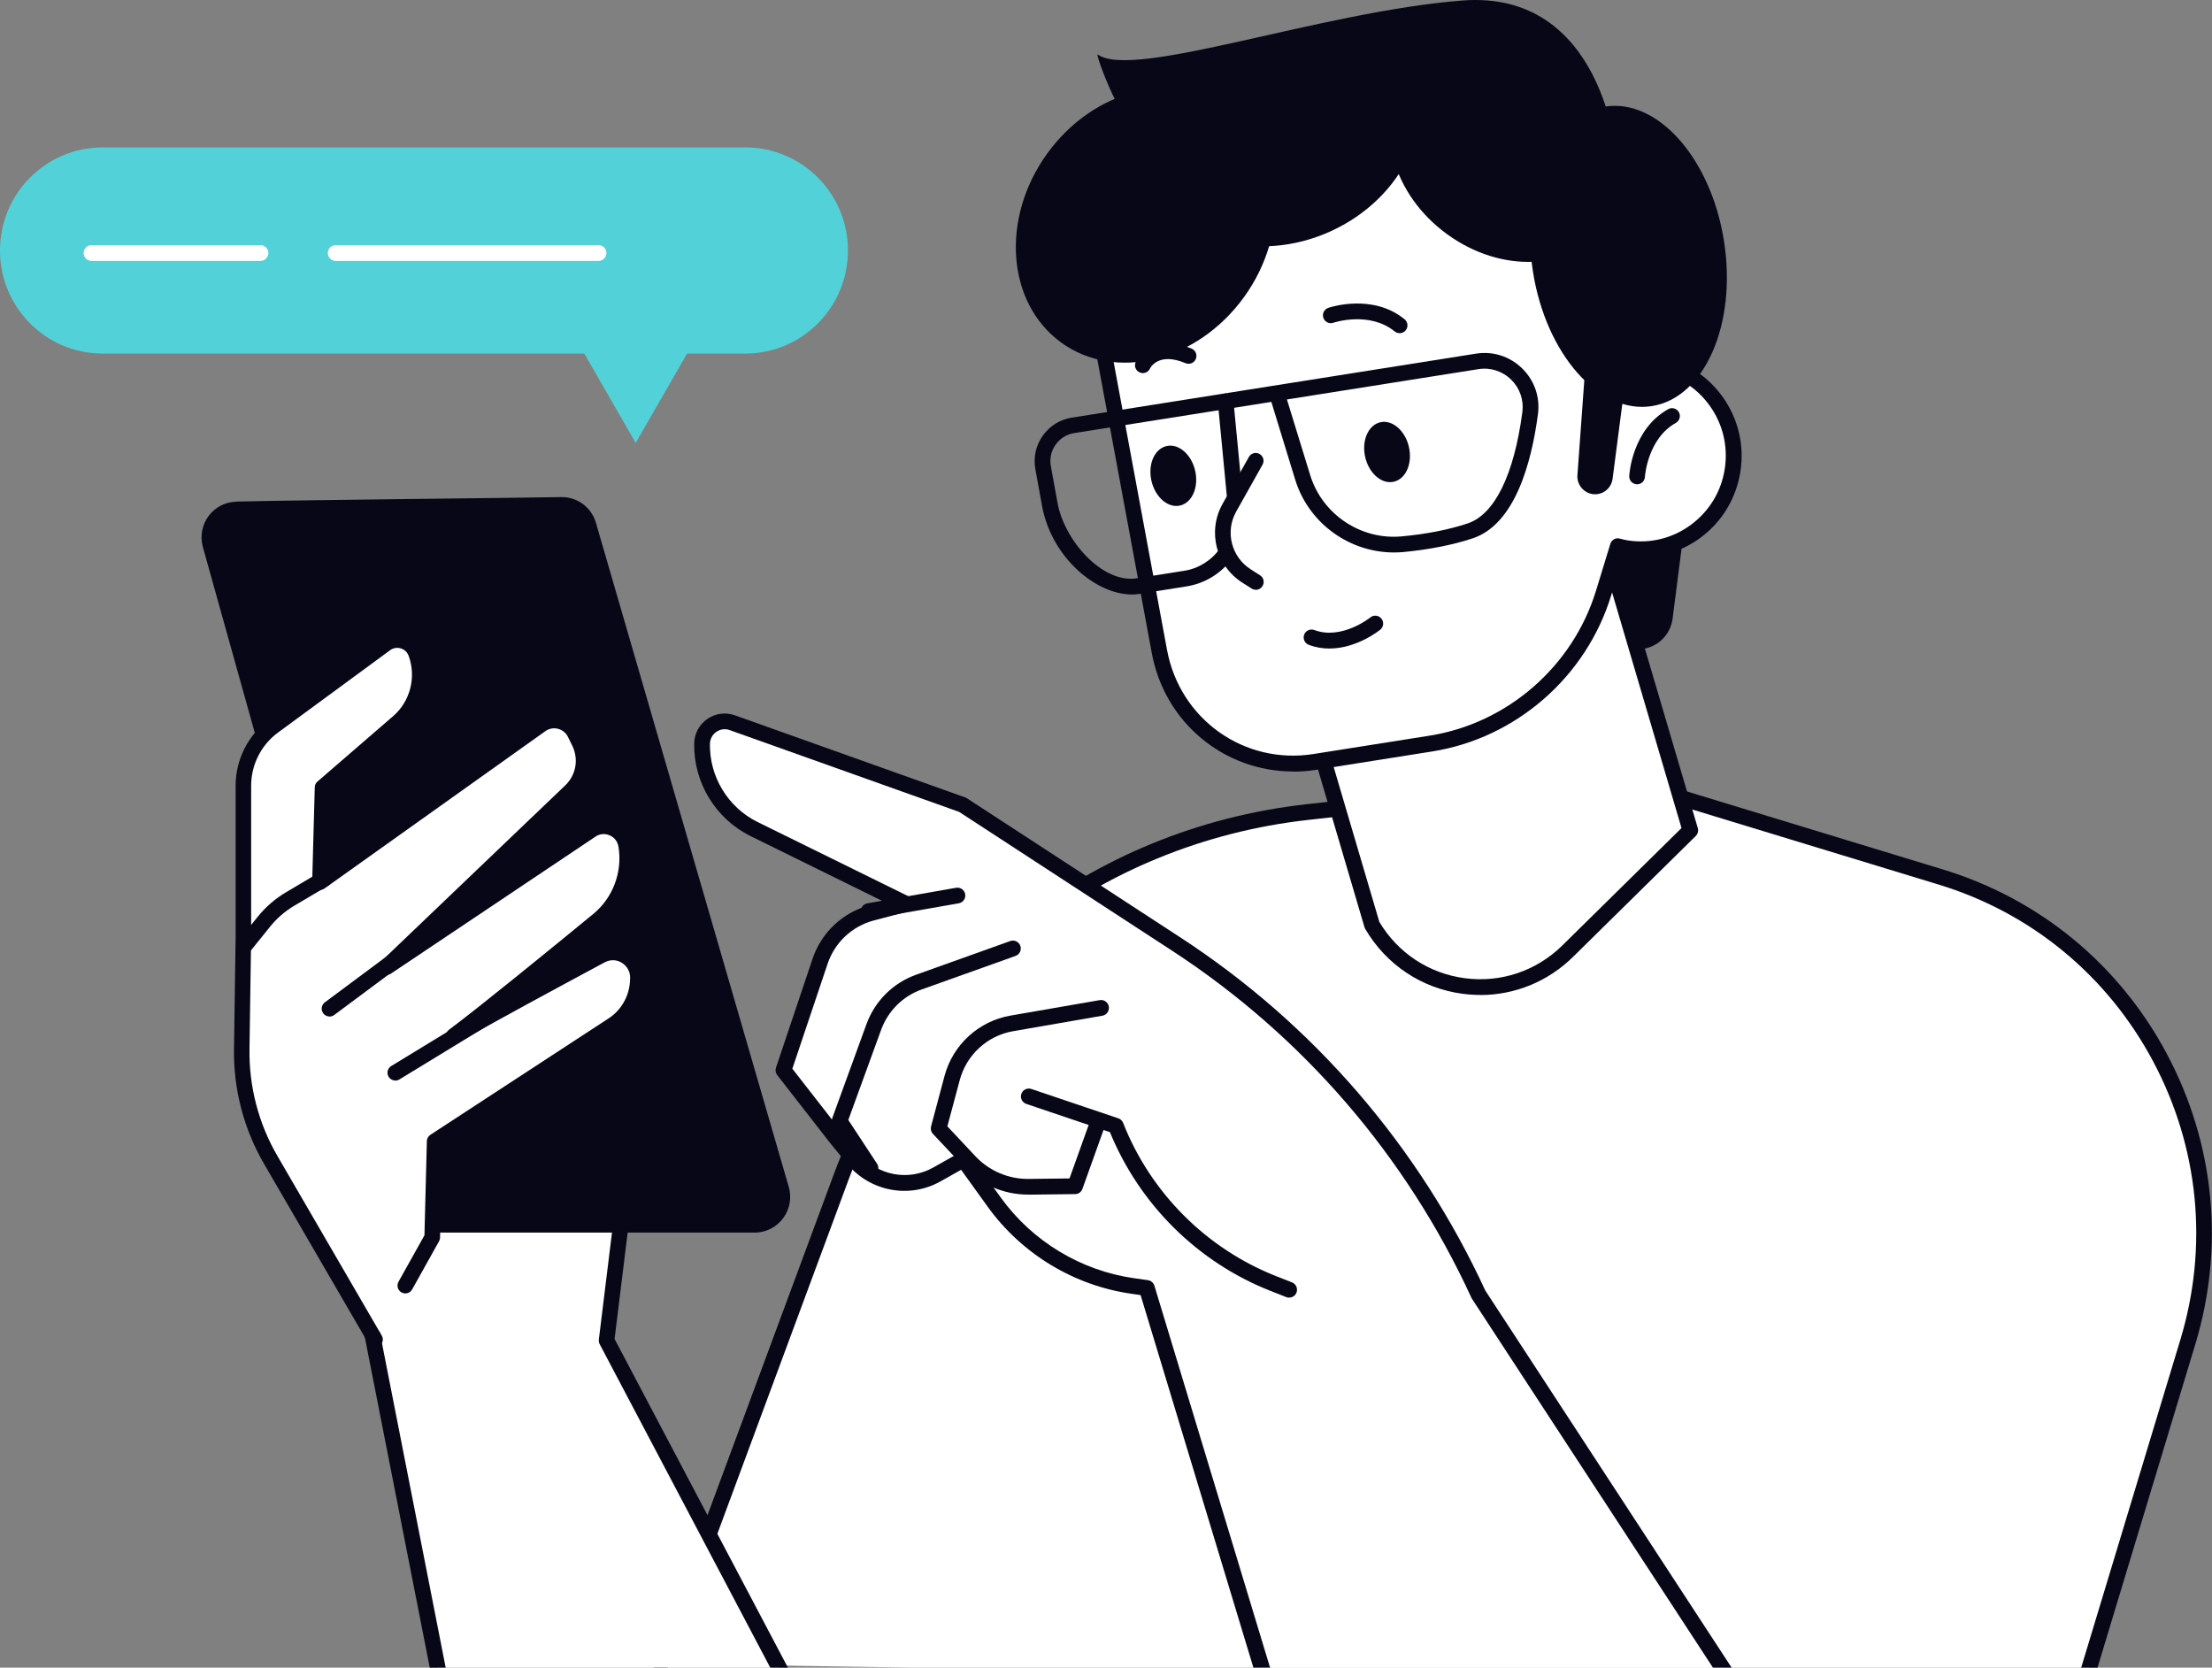 <svg width="130" height="98" viewBox="0 0 130 98" fill="none" xmlns="http://www.w3.org/2000/svg">
<rect x="0" y="0" width="130" height="98" fill="#808080" stroke="none"/>
<g clip-path="url(#clip0_6530_51457)">
<path d="M122.464 99.085L128.588 78.853C132.087 67.282 125.586 55.049 114.07 51.537L94.921 45.703L76.835 47.72C64.393 49.108 53.794 57.418 49.429 69.202L38.844 97.767L122.468 99.085H122.464Z" fill="white"/>
<path d="M122.466 99.547C122.42 99.547 122.378 99.542 122.332 99.528C122.088 99.454 121.95 99.195 122.024 98.95L128.143 78.718C129.8 73.24 129.234 67.442 126.55 62.39C123.865 57.338 119.385 53.641 113.929 51.98L94.872 46.174L76.882 48.182C64.543 49.56 54.187 57.676 49.855 69.367L39.269 97.932C39.182 98.172 38.915 98.293 38.675 98.205C38.436 98.117 38.316 97.849 38.404 97.608L48.989 69.043C53.441 57.023 64.091 48.677 76.776 47.261L94.862 45.244C94.922 45.239 94.987 45.244 95.047 45.262L114.196 51.096C119.883 52.831 124.561 56.685 127.36 61.955C130.16 67.225 130.749 73.272 129.022 78.986L122.903 99.218C122.843 99.417 122.659 99.547 122.461 99.547H122.466Z" fill="#080717"/>
<path d="M80.632 54.355C83.058 58.496 88.712 59.25 92.129 55.886L99.335 48.789L92.442 25.406L73.734 30.972L80.627 54.355H80.632Z" fill="white"/>
<path d="M86.999 58.468C86.653 58.468 86.303 58.445 85.954 58.399C83.55 58.08 81.469 56.692 80.24 54.596C80.221 54.563 80.207 54.526 80.193 54.494L73.301 31.111C73.227 30.866 73.37 30.607 73.609 30.537L92.317 24.971C92.436 24.939 92.561 24.948 92.667 25.009C92.773 25.069 92.856 25.166 92.888 25.282L99.781 48.664C99.826 48.831 99.781 49.007 99.661 49.127L92.455 56.224C90.977 57.682 89.029 58.473 86.994 58.473L86.999 58.468ZM81.064 54.175C82.15 55.998 83.978 57.205 86.078 57.483C88.196 57.765 90.286 57.066 91.815 55.563L98.823 48.66L92.142 25.989L74.318 31.291L81.064 54.175Z" fill="#080717"/>
<path d="M46.116 98.619L35.646 78.766L36.866 68.852H20L25.848 98.619H46.116Z" fill="white"/>
<path d="M46.115 99.084C45.95 99.084 45.788 98.996 45.71 98.838L35.244 78.99C35.198 78.907 35.185 78.81 35.194 78.717L36.349 69.321H20.561L26.298 98.533C26.349 98.783 26.183 99.028 25.934 99.074C25.681 99.125 25.442 98.959 25.396 98.709L19.548 68.946C19.52 68.812 19.557 68.668 19.645 68.562C19.732 68.455 19.861 68.391 19.999 68.391H36.865C36.999 68.391 37.123 68.446 37.211 68.548C37.298 68.645 37.339 68.779 37.321 68.913L36.119 78.685L46.52 98.404C46.64 98.63 46.553 98.908 46.327 99.028C46.258 99.065 46.184 99.084 46.111 99.084H46.115Z" fill="#080717"/>
<path d="M13.88 29.475C18.581 29.369 29.245 29.276 32.988 29.211C33.909 29.197 34.728 29.79 35.009 30.673L46.341 69.694C46.769 71.05 45.765 72.433 44.352 72.433H24.765C23.83 72.433 23.006 71.809 22.752 70.902L11.923 32.149C11.555 30.831 12.517 29.512 13.88 29.484V29.475Z" fill="#080717"/>
<path d="M23.817 75.553L25.396 72.726L25.544 67.082L36.014 60.243C36.87 59.684 37.414 58.754 37.483 57.731L37.492 57.565C37.57 56.403 36.355 55.603 35.333 56.149C32.671 57.579 28.458 59.85 26.672 60.887C28.453 59.563 32.639 56.149 35.171 54.067C36.451 53.017 37.068 51.37 36.815 49.727V49.695C36.658 48.723 35.558 48.237 34.748 48.783L22.735 56.829L33.546 46.493C34.329 45.748 34.531 44.578 34.048 43.606L33.795 43.093C33.422 42.343 32.473 42.107 31.792 42.588L18.812 51.832L18.964 46.276L23.407 42.436C24.563 41.436 24.977 39.826 24.457 38.387C24.19 37.647 23.297 37.374 22.666 37.837L16.077 42.676C14.967 43.49 14.309 44.791 14.309 46.174V55.048L14.212 61.655C14.18 63.945 14.769 66.198 15.916 68.178L22.044 78.727L23.817 75.558V75.553Z" fill="white"/>
<path d="M22.044 79.178C21.887 79.178 21.731 79.095 21.648 78.947L15.52 68.398C14.327 66.348 13.715 64.007 13.752 61.634L13.848 55.027V46.162C13.848 44.64 14.58 43.192 15.805 42.29L22.394 37.45C22.813 37.145 23.333 37.052 23.831 37.205C24.328 37.358 24.71 37.723 24.89 38.209C25.474 39.824 25 41.656 23.711 42.771L19.424 46.477L19.304 50.905L31.534 42.197C31.966 41.887 32.51 41.785 33.026 41.915C33.541 42.045 33.974 42.392 34.213 42.873L34.467 43.386C35.042 44.543 34.803 45.922 33.868 46.815L26.916 53.459L34.494 48.383C35.005 48.041 35.65 47.985 36.216 48.23C36.783 48.48 37.174 48.994 37.271 49.605C37.556 51.432 36.861 53.26 35.47 54.407C34.37 55.309 32.874 56.535 31.395 57.733C32.754 56.998 34.103 56.272 35.12 55.725C35.747 55.388 36.479 55.42 37.073 55.809C37.676 56.197 38.003 56.864 37.957 57.581L37.948 57.747C37.869 58.909 37.243 59.982 36.272 60.62L26.004 67.329L25.861 72.733C25.861 72.807 25.838 72.881 25.801 72.946L24.222 75.773C24.098 75.995 23.817 76.073 23.596 75.948C23.375 75.824 23.296 75.541 23.421 75.319L24.945 72.594L25.087 67.061C25.087 66.908 25.17 66.769 25.295 66.686L35.765 59.848C36.497 59.371 36.967 58.566 37.022 57.692L37.031 57.525C37.059 57.146 36.884 56.799 36.566 56.591C36.253 56.387 35.876 56.373 35.544 56.549C33.095 57.863 28.711 60.227 26.897 61.282C26.685 61.407 26.414 61.342 26.28 61.134C26.147 60.931 26.197 60.653 26.391 60.51C28.195 59.168 32.478 55.67 34.872 53.704C36.014 52.764 36.58 51.266 36.355 49.794C36.304 49.456 36.115 49.211 35.834 49.091C35.553 48.966 35.249 48.994 34.996 49.165L22.983 57.211C22.785 57.345 22.518 57.303 22.366 57.114C22.219 56.924 22.237 56.656 22.408 56.489L33.219 46.153C33.859 45.542 34.02 44.603 33.629 43.812L33.375 43.298C33.26 43.062 33.044 42.891 32.791 42.827C32.537 42.762 32.266 42.813 32.054 42.965L19.074 52.209C18.931 52.311 18.743 52.32 18.591 52.242C18.439 52.158 18.342 51.996 18.347 51.821L18.499 46.264C18.499 46.135 18.558 46.01 18.66 45.926L23.103 42.086C24.107 41.221 24.475 39.796 24.019 38.547C23.941 38.329 23.771 38.167 23.554 38.103C23.338 38.038 23.112 38.075 22.928 38.209L16.339 43.049C15.349 43.775 14.76 44.941 14.76 46.172V55.041L14.663 61.652C14.631 63.859 15.197 66.029 16.307 67.935L22.435 78.484C22.564 78.706 22.491 78.988 22.27 79.118C22.196 79.159 22.118 79.183 22.039 79.183L22.044 79.178Z" fill="#080717"/>
<path d="M19.366 59.734C19.223 59.734 19.085 59.669 18.997 59.549C18.846 59.345 18.887 59.054 19.094 58.901L28.34 52.021C28.542 51.869 28.832 51.91 28.984 52.119C29.136 52.322 29.095 52.614 28.888 52.766L19.642 59.646C19.559 59.706 19.463 59.739 19.37 59.739L19.366 59.734Z" fill="#080717"/>
<path d="M23.237 63.499C23.081 63.499 22.929 63.42 22.841 63.277C22.708 63.059 22.777 62.772 22.998 62.643L32.584 56.795C32.801 56.661 33.086 56.73 33.215 56.952C33.349 57.17 33.279 57.456 33.059 57.586L23.472 63.434C23.398 63.48 23.316 63.503 23.233 63.503L23.237 63.499Z" fill="#080717"/>
<path d="M14.399 56.001C14.298 56.001 14.197 55.969 14.109 55.899C13.911 55.737 13.879 55.446 14.04 55.247L15.132 53.891C15.61 53.299 16.181 52.799 16.84 52.415L18.834 51.236C19.055 51.106 19.335 51.18 19.464 51.402C19.593 51.624 19.52 51.907 19.303 52.036L17.309 53.216C16.752 53.544 16.26 53.97 15.854 54.479L14.763 55.834C14.671 55.946 14.538 56.006 14.404 56.006L14.399 56.001Z" fill="#080717"/>
<path d="M99.727 25.203L98.3 36.349C98.176 37.325 97.384 38.079 96.403 38.148C96.403 38.148 94.322 32.939 94.073 33.124C91.776 34.817 99.723 25.203 99.723 25.203H99.727Z" fill="#080717"/>
<path d="M69.268 12.767L85.609 5.758L97.07 21.34C97.129 21.345 97.185 21.35 97.245 21.359C100.228 21.812 102.282 24.616 101.831 27.614C101.379 30.612 98.589 32.676 95.605 32.222C95.426 32.194 95.255 32.148 95.085 32.102L94.247 34.841C92.824 39.5 88.883 42.933 84.094 43.692L77.275 44.77C72.984 45.45 68.937 42.572 68.14 38.283L64.922 20.928C64.291 17.519 66.096 14.127 69.273 12.762L69.268 12.767Z" fill="white"/>
<path d="M75.992 45.336C71.963 45.336 68.45 42.486 67.69 38.373L64.472 21.018C63.795 17.368 65.697 13.801 69.094 12.343L85.436 5.334C85.633 5.251 85.859 5.311 85.988 5.487L97.329 20.912C98.889 21.152 100.266 21.99 101.201 23.267C102.14 24.548 102.527 26.121 102.287 27.694C102.048 29.267 101.215 30.655 99.944 31.595C98.668 32.538 97.103 32.927 95.537 32.687C95.491 32.677 95.445 32.673 95.399 32.663L94.69 34.986C93.226 39.779 89.096 43.379 84.169 44.16L77.35 45.239C76.894 45.313 76.443 45.345 75.996 45.345L75.992 45.336ZM85.459 6.324L69.449 13.19C66.452 14.476 64.771 17.622 65.37 20.842L68.588 38.197C69.343 42.268 73.123 44.956 77.198 44.309L84.017 43.231C88.599 42.504 92.443 39.154 93.802 34.699L94.64 31.96C94.713 31.724 94.953 31.585 95.192 31.65L95.27 31.669C95.399 31.701 95.533 31.738 95.666 31.756C96.988 31.96 98.309 31.632 99.387 30.831C100.464 30.031 101.169 28.865 101.367 27.537C101.569 26.209 101.242 24.881 100.45 23.799C99.658 22.716 98.493 22.008 97.172 21.809L97.011 21.791C96.887 21.777 96.772 21.707 96.698 21.606L85.454 6.315L85.459 6.324Z" fill="#080717"/>
<path d="M73.106 17.467C75.856 13.669 75.499 8.699 72.308 6.366C69.118 4.032 64.301 5.218 61.551 9.015C58.8 12.812 59.157 17.782 62.348 20.116C65.539 22.45 70.355 21.264 73.106 17.467Z" fill="#080717"/>
<path d="M75.312 6.567C77.996 5.355 80.345 3.87 82.2 2.297C82.504 2.686 82.762 3.107 82.969 3.569C84.585 7.187 82.44 11.68 78.176 13.604C73.912 15.529 69.142 14.155 67.526 10.537C67.3 10.028 67.153 9.501 67.07 8.968C69.598 8.658 72.444 7.858 75.308 6.563L75.312 6.567Z" fill="#080717"/>
<path d="M82.802 26.263C83.023 27.23 82.627 28.142 81.918 28.308C81.209 28.475 80.454 27.822 80.233 26.86C80.012 25.898 80.408 24.982 81.117 24.815C81.826 24.648 82.581 25.301 82.802 26.263Z" fill="#080717"/>
<path d="M82.255 19.578C82.154 19.578 82.053 19.545 81.965 19.476C80.473 18.264 78.378 18.958 78.36 18.967C78.121 19.05 77.858 18.921 77.775 18.68C77.692 18.439 77.821 18.176 78.061 18.093C78.166 18.055 80.662 17.227 82.545 18.759C82.743 18.921 82.775 19.212 82.614 19.411C82.522 19.522 82.389 19.582 82.255 19.582V19.578Z" fill="#080717"/>
<path d="M70.24 27.662C70.461 28.629 70.065 29.54 69.356 29.707C68.647 29.873 67.892 29.221 67.671 28.258C67.45 27.291 67.846 26.38 68.555 26.213C69.264 26.047 70.019 26.699 70.24 27.662Z" fill="#080717"/>
<path d="M67.163 21.926C67.099 21.926 67.03 21.912 66.965 21.879C66.735 21.768 66.638 21.495 66.749 21.264C67.043 20.644 68.107 19.682 70.032 20.487C70.267 20.584 70.377 20.857 70.28 21.093C70.184 21.329 69.912 21.44 69.677 21.343C68.075 20.667 67.601 21.62 67.582 21.662C67.504 21.828 67.338 21.926 67.168 21.926H67.163Z" fill="#080717"/>
<path d="M73.803 34.657C73.721 34.657 73.633 34.634 73.559 34.588L73.016 34.241C71.46 33.256 70.949 31.22 71.851 29.61L73.398 26.852C73.523 26.63 73.803 26.552 74.024 26.677C74.245 26.802 74.324 27.084 74.199 27.306L72.652 30.063C71.989 31.243 72.367 32.733 73.509 33.459L74.052 33.806C74.269 33.94 74.333 34.227 74.195 34.445C74.107 34.584 73.96 34.662 73.803 34.662V34.657Z" fill="#080717"/>
<path d="M78.128 38.111C77.737 38.111 77.332 38.05 76.917 37.893C76.678 37.805 76.558 37.537 76.646 37.296C76.733 37.056 77 36.935 77.24 37.023C78.856 37.629 80.518 36.297 80.537 36.283C80.734 36.121 81.025 36.154 81.186 36.352C81.347 36.551 81.315 36.843 81.117 37.005C81.048 37.06 79.735 38.111 78.133 38.111H78.128Z" fill="#080717"/>
<path d="M66.512 34.935C64.436 34.935 61.802 32.788 61.24 29.725L60.849 27.574C60.72 26.88 60.876 26.181 61.282 25.607C61.687 25.029 62.295 24.654 62.985 24.543L86.744 20.782C87.743 20.625 88.733 20.939 89.46 21.652C90.183 22.36 90.519 23.34 90.386 24.34C90.004 27.218 89.028 30.822 86.537 31.641C85.353 32.029 83.986 32.298 82.471 32.441C79.635 32.7 76.96 30.919 76.121 28.194L74.717 23.618L63.133 25.45C62.686 25.52 62.295 25.765 62.037 26.135C61.774 26.505 61.678 26.954 61.761 27.403L62.152 29.554C62.552 31.752 64.74 34.236 66.733 33.995L69.597 33.542C70.43 33.413 71.186 32.941 71.678 32.256C71.826 32.048 72.116 32.001 72.323 32.15C72.53 32.297 72.576 32.589 72.429 32.797C71.793 33.685 70.817 34.287 69.744 34.458L66.862 34.916C66.752 34.93 66.636 34.935 66.521 34.935H66.512ZM75.633 23.475L77.001 27.921C77.71 30.229 79.98 31.747 82.383 31.52C83.829 31.386 85.132 31.132 86.246 30.762C87.835 30.239 88.981 27.912 89.47 24.215C89.562 23.507 89.322 22.813 88.816 22.313C88.3 21.809 87.596 21.578 86.886 21.693L75.633 23.475Z" fill="#080717"/>
<path d="M72.553 29.526C72.318 29.526 72.12 29.345 72.097 29.109L71.572 23.631C71.549 23.377 71.733 23.15 71.987 23.127C72.24 23.104 72.466 23.289 72.489 23.543L73.013 29.021C73.036 29.276 72.852 29.503 72.599 29.526C72.585 29.526 72.567 29.526 72.553 29.526Z" fill="#080717"/>
<path d="M90.091 15.957C90.851 20.815 93.986 24.359 97.085 23.864C100.188 23.373 102.085 19.034 101.321 14.176C100.561 9.318 97.426 5.774 94.327 6.264C91.224 6.755 89.327 11.094 90.091 15.952V15.957Z" fill="#080717"/>
<path d="M94.151 13.355C96 10.804 94.911 6.843 91.72 4.51C88.529 2.176 84.445 2.352 82.596 4.904C80.748 7.455 81.837 11.415 85.028 13.749C88.218 16.083 92.303 15.906 94.151 13.355Z" fill="#080717"/>
<path d="M94.995 9.159C94.995 9.159 94.235 -0.617 85.929 0.031C77.623 0.679 66.586 4.713 64.514 3.2C64.265 3.015 67.332 11.981 71.9 11.482C76.467 10.982 89.705 5.772 94.995 9.159Z" fill="#080717"/>
<path d="M93.24 20.556L92.706 27.926C92.669 28.416 92.982 28.865 93.452 29.004C94.064 29.184 94.691 28.773 94.773 28.134L95.869 19.695L93.236 20.556H93.24Z" fill="#080717"/>
<path d="M96.211 28.456C96.211 28.456 96.193 28.456 96.183 28.456C95.93 28.442 95.737 28.225 95.751 27.971C95.755 27.86 95.926 25.222 98.044 24.043C98.265 23.918 98.546 24.001 98.67 24.223C98.794 24.445 98.711 24.727 98.49 24.852C96.823 25.782 96.672 28.003 96.672 28.026C96.658 28.271 96.455 28.461 96.211 28.461V28.456Z" fill="#080717"/>
<path d="M74.613 99.54L67.388 75.689L66.582 75.579C63.309 75.121 60.367 73.339 58.428 70.651L56.619 68.144L55.058 69.022C53.409 69.953 51.337 69.559 50.136 68.097L49.132 66.871L46.042 62.901L48.188 56.512C48.662 55.101 49.813 54.023 51.245 53.648L53.244 53.125L44.293 48.721C42.405 47.782 41.226 45.834 41.258 43.719C41.272 42.808 42.175 42.179 43.031 42.484L56.568 47.31L69.129 55.499C76.859 60.537 83.016 67.676 86.883 76.083L102.087 99.355L74.608 99.554L74.613 99.54Z" fill="white"/>
<path d="M74.612 100.001C74.414 100.001 74.235 99.872 74.17 99.673L67.033 76.105L66.518 76.031C63.138 75.559 60.053 73.694 58.05 70.918L56.485 68.744L55.283 69.419C53.441 70.46 51.125 70.021 49.781 68.383L48.777 67.157L45.678 63.178C45.582 63.053 45.554 62.891 45.605 62.743L47.75 56.354C48.275 54.79 49.537 53.605 51.13 53.189L51.926 52.981L44.09 49.122C42.05 48.109 40.761 45.981 40.798 43.7C40.807 43.112 41.088 42.585 41.567 42.252C42.045 41.919 42.635 41.84 43.187 42.034L56.724 46.86C56.756 46.874 56.789 46.888 56.821 46.906L69.382 55.095C77.186 60.185 83.379 67.356 87.293 75.841L102.478 99.085C102.616 99.298 102.556 99.585 102.344 99.724C102.133 99.862 101.847 99.802 101.709 99.59L86.505 76.318C86.505 76.318 86.482 76.281 86.473 76.257C82.638 67.92 76.555 60.869 68.884 55.868L56.37 47.711L42.883 42.904C42.616 42.807 42.331 42.849 42.096 43.011C41.866 43.172 41.728 43.427 41.723 43.714C41.691 45.643 42.782 47.438 44.5 48.294L53.45 52.699C53.625 52.782 53.727 52.967 53.708 53.161C53.69 53.356 53.552 53.513 53.368 53.564L51.369 54.087C50.08 54.424 49.058 55.382 48.634 56.65L46.567 62.803L49.505 66.574L50.504 67.791C51.563 69.082 53.391 69.429 54.846 68.61L56.407 67.731C56.609 67.615 56.867 67.675 57.005 67.865L58.815 70.372C60.67 72.945 63.529 74.675 66.66 75.115L67.466 75.23C67.646 75.254 67.788 75.383 67.844 75.554L75.068 99.404C75.142 99.65 75.004 99.909 74.76 99.983C74.713 99.997 74.672 100.001 74.626 100.001H74.612Z" fill="#080717"/>
<path d="M51.163 69.096C51.015 69.096 50.868 69.022 50.776 68.888L48.957 66.121C48.879 66.001 48.861 65.843 48.911 65.709L50.919 60.194C51.416 58.825 52.484 57.761 53.852 57.275L59.377 55.299C59.616 55.216 59.879 55.341 59.966 55.581C60.054 55.822 59.925 56.086 59.685 56.174L54.16 58.149C53.055 58.547 52.19 59.408 51.784 60.518L49.855 65.816L51.545 68.388C51.683 68.601 51.628 68.888 51.416 69.031C51.338 69.082 51.25 69.11 51.163 69.11V69.096Z" fill="#080717"/>
<path d="M60.405 70.2C58.992 70.2 57.629 69.612 56.657 68.576L54.829 66.633C54.719 66.517 54.677 66.35 54.719 66.193L55.511 63.227C55.999 61.395 57.518 60.007 59.379 59.683L64.632 58.772C64.885 58.73 65.12 58.897 65.166 59.151C65.208 59.401 65.042 59.642 64.789 59.688L59.535 60.599C58.029 60.859 56.8 61.987 56.404 63.473L55.677 66.189L57.325 67.947C58.131 68.807 59.273 69.293 60.451 69.279L62.855 69.251L64.029 65.976C64.116 65.735 64.379 65.61 64.618 65.698C64.858 65.786 64.982 66.05 64.895 66.29L63.614 69.867C63.55 70.047 63.38 70.172 63.186 70.172L60.465 70.204C60.465 70.204 60.424 70.204 60.405 70.204V70.2Z" fill="#080717"/>
<path d="M75.762 76.257C75.707 76.257 75.652 76.248 75.597 76.225L74.657 75.855C70.394 74.175 66.973 70.784 65.232 66.532L60.315 64.871C60.075 64.788 59.942 64.529 60.025 64.284C60.108 64.038 60.37 63.913 60.609 63.992L65.725 65.718C65.854 65.76 65.955 65.861 66.006 65.986C67.622 70.095 70.9 73.375 74.993 74.99L75.933 75.36C76.168 75.452 76.287 75.721 76.195 75.961C76.126 76.142 75.951 76.253 75.767 76.253L75.762 76.257Z" fill="#080717"/>
<path d="M51.044 54.007C50.822 54.007 50.629 53.85 50.592 53.623C50.551 53.373 50.717 53.133 50.965 53.087L56.191 52.17C56.444 52.129 56.679 52.295 56.725 52.545C56.767 52.795 56.601 53.036 56.352 53.082L51.126 53.998C51.099 53.998 51.071 54.003 51.048 54.003L51.044 54.007Z" fill="#080717"/>
<path d="M6.027 20.777H34.34L35.191 22.257L37.36 26.028L39.529 22.257L40.38 20.777H43.806C47.135 20.777 49.833 18.065 49.833 14.72C49.833 11.375 47.135 8.664 43.806 8.664H6.027C2.698 8.664 0 11.375 0 14.72C0 18.065 2.698 20.777 6.027 20.777Z" fill="#52D2D8"/>
<path d="M35.178 15.332H19.726C19.473 15.332 19.266 15.123 19.266 14.869C19.266 14.614 19.473 14.406 19.726 14.406H35.178C35.432 14.406 35.639 14.614 35.639 14.869C35.639 15.123 35.432 15.332 35.178 15.332Z" fill="white"/>
<path d="M15.306 15.332H5.375C5.121 15.332 4.914 15.123 4.914 14.869C4.914 14.614 5.121 14.406 5.375 14.406H15.311C15.564 14.406 15.771 14.614 15.771 14.869C15.771 15.123 15.564 15.332 15.311 15.332H15.306Z" fill="white"/>
</g>
<defs>
<clipPath id="clip0_6530_51457">
<rect width="130" height="98" fill="white"/>
</clipPath>
</defs>
</svg>
